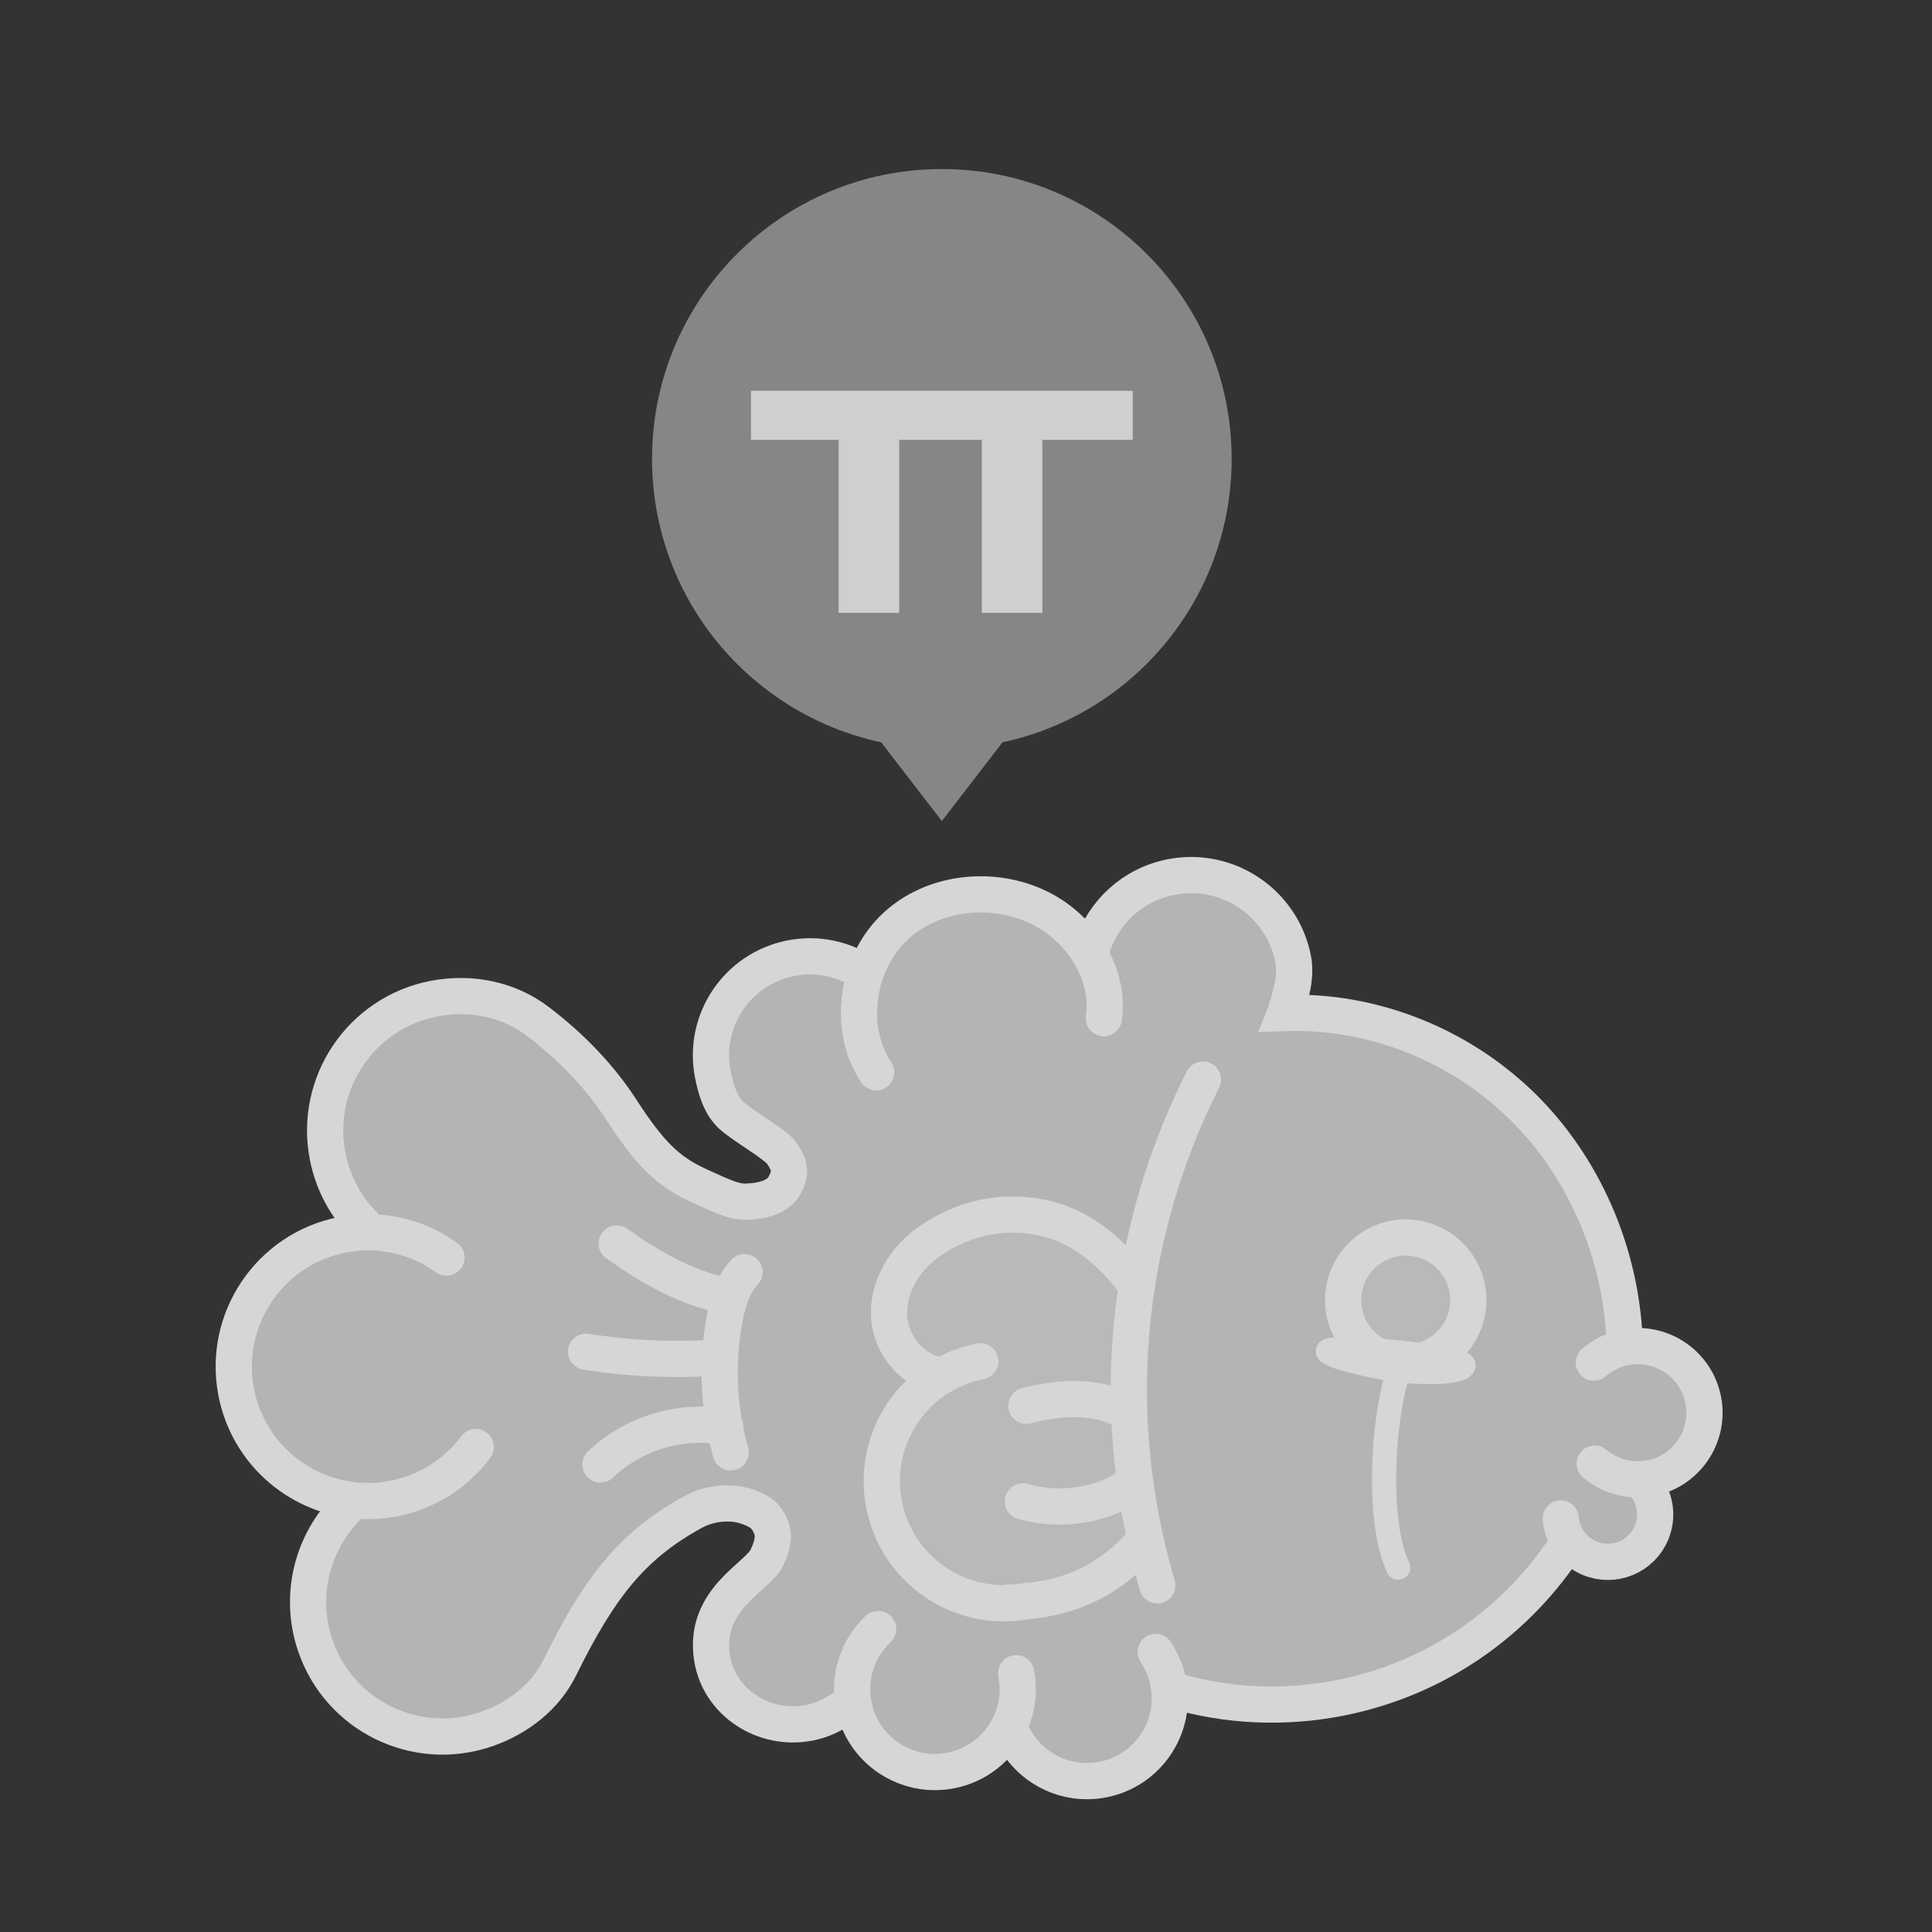 <svg width="80" height="80" viewBox="0 0 80 80" fill="none" xmlns="http://www.w3.org/2000/svg">
<rect x="0" y="0" width="80" height="80" fill="#333333" stroke="none"/>
<g opacity="0.8">
<path d="M14.631 62.121L14.623 62.189C13.004 63.632 12.315 65.955 13.058 68.136C14.047 71.044 17.207 72.6 20.115 71.611C21.474 71.148 22.597 70.243 23.185 69.049C24.835 65.694 26.201 63.976 28.719 62.601C29.218 62.329 29.807 62.217 30.373 62.266C30.938 62.314 31.52 62.601 31.681 62.81C32.139 63.402 32.056 63.845 31.759 64.5C31.404 65.284 29.114 66.214 29.484 68.638C29.77 70.509 31.653 71.705 33.511 71.338C33.975 71.247 34.399 71.065 34.768 70.816L35.291 69.71C35.351 68.84 35.742 68.036 36.36 67.452L35.291 69.71C35.272 70.004 35.289 70.306 35.349 70.61C35.715 72.467 37.518 73.676 39.376 73.31C40.458 73.097 41.321 72.395 41.779 71.478L41.779 71.477L42.076 69.284C42.228 70.058 42.107 70.823 41.779 71.478C42.34 73.053 43.982 74.021 45.671 73.688C47.528 73.322 48.738 71.519 48.372 69.662C48.339 69.499 48.296 69.341 48.242 69.189L47.849 68.405C48.011 68.645 48.144 68.906 48.242 69.189L48.659 70.019C50.811 70.638 53.139 70.767 55.486 70.305C59.532 69.507 62.853 67.104 64.918 63.886L64.841 63.623C64.72 63.389 64.646 63.135 64.624 62.875L64.841 63.623C64.988 63.902 65.205 64.151 65.486 64.339C66.384 64.942 67.601 64.702 68.203 63.804C68.752 62.984 68.602 61.9 67.889 61.258C67.198 61.278 66.541 61.034 66.035 60.606L67.889 61.258C68.042 61.254 68.196 61.237 68.351 61.207C69.847 60.912 70.819 59.462 70.525 57.966C70.23 56.471 68.779 55.498 67.284 55.793L65.996 56.426C66.35 56.115 66.788 55.89 67.284 55.793L67.281 55.791C67.202 52.181 65.758 48.599 63.237 46.014C62.774 45.539 62.275 45.1 61.747 44.701C61.695 44.66 61.641 44.62 61.587 44.581C61.427 44.463 61.265 44.349 61.099 44.238C58.788 42.689 56.005 41.849 53.22 41.947L53.207 41.934C53.213 41.934 53.218 41.933 53.224 41.933C53.444 41.259 53.693 40.452 53.546 39.709C53.086 37.376 50.822 35.858 48.489 36.317C46.899 36.631 45.687 37.781 45.222 39.221L45.332 39.886C45.672 40.594 45.825 41.379 45.71 42.159L45.332 39.886C44.922 39.032 44.24 38.291 43.428 37.798C41.508 36.636 38.834 36.795 37.158 38.287C36.537 38.84 36.086 39.566 35.827 40.356L36.283 44.399C35.502 43.222 35.387 41.697 35.827 40.356L35.82 40.293C34.949 39.709 33.856 39.457 32.746 39.676C30.526 40.114 29.081 42.268 29.518 44.488C29.642 45.117 29.832 45.748 30.266 46.164C30.738 46.614 32.108 47.364 32.379 47.759C32.738 48.285 32.764 48.589 32.474 49.104C32.199 49.592 31.512 49.738 30.898 49.756C30.389 49.771 29.898 49.527 28.981 49.111C27.671 48.517 26.935 47.81 25.71 45.921C24.617 44.234 23.249 43.039 22.274 42.293C21.094 41.393 19.522 41.044 17.952 41.354C14.938 41.948 12.976 44.874 13.57 47.888C13.788 48.992 14.319 49.956 15.053 50.703L15.992 51.077C16.903 51.2 17.76 51.548 18.492 52.072L15.992 51.077C15.401 50.997 14.788 51.011 14.17 51.133C11.156 51.727 9.194 54.653 9.788 57.666C10.269 60.109 12.282 61.86 14.631 62.121ZM47.443 63.792L47.388 63.805C45.869 65.484 44.37 66.125 42.426 66.316C42.425 66.316 42.424 66.316 42.423 66.316C39.728 66.776 37.142 65.006 36.61 62.308C36.184 60.144 37.206 58.03 39.005 56.97L38.996 56.955C37.84 56.843 36.916 55.751 36.819 54.592C36.721 53.435 37.344 52.289 38.258 51.573C39.174 50.856 40.329 50.394 41.489 50.31C42.315 50.25 43.196 50.359 43.966 50.662C45.143 51.123 46.25 52.082 47.071 53.264C46.548 56.683 46.644 60.245 47.443 63.792ZM55.662 54.334C55.385 52.929 56.299 51.566 57.704 51.289C59.108 51.013 60.471 51.927 60.748 53.331C61.025 54.736 60.111 56.099 58.706 56.376C57.302 56.652 55.939 55.738 55.662 54.334Z" fill="#D4D4D4"/>
<path d="M15.994 51.078L18.493 52.073C17.762 51.548 16.905 51.201 15.994 51.078Z" fill="#F3A2A9"/>
<path d="M35.29 69.711L36.359 67.453C35.741 68.037 35.35 68.841 35.29 69.711Z" fill="#F3A2A9"/>
<path d="M42.913 65.995C44.858 65.804 46.356 65.163 47.875 63.484L47.93 63.472C47.131 59.925 47.035 56.363 47.559 52.944C46.738 51.761 45.631 50.803 44.453 50.341C43.683 50.039 42.802 49.929 41.976 49.989C40.817 50.073 39.661 50.536 38.746 51.252C37.831 51.969 37.208 53.114 37.306 54.272C37.404 55.43 38.327 56.522 39.484 56.634L39.493 56.65C37.694 57.709 36.671 59.823 37.097 61.987C37.629 64.685 40.215 66.456 42.91 65.995L42.913 65.995Z" fill="#DBDBDB"/>
<path d="M35.828 40.355C35.388 41.697 35.502 43.222 36.284 44.399L35.828 40.355Z" fill="#F3A2A9"/>
<path d="M42.078 69.285L41.781 71.478L41.781 71.479C42.11 70.824 42.231 70.06 42.078 69.285Z" fill="#F3A2A9"/>
<path d="M47.848 68.405L48.242 69.189C48.143 68.906 48.01 68.645 47.848 68.405Z" fill="#F3A2A9"/>
<path d="M45.332 39.886L45.71 42.16C45.825 41.379 45.672 40.595 45.332 39.886Z" fill="#F3A2A9"/>
<path d="M53.211 41.933L53.223 41.945C53.225 41.941 53.226 41.936 53.227 41.932C53.221 41.932 53.216 41.932 53.211 41.933Z" fill="#F3A2A9"/>
<path d="M53.224 41.931C53.224 41.936 53.222 41.94 53.22 41.945C56.005 41.848 58.788 42.688 61.099 44.236C58.789 42.686 56.005 41.838 53.224 41.931Z" fill="#F3A2A9"/>
<path d="M58.709 56.376C57.305 56.653 55.942 55.739 55.665 54.335C55.388 52.93 56.303 51.567 57.707 51.29C59.111 51.014 60.474 51.928 60.751 53.332C61.028 54.737 60.114 56.1 58.709 56.376Z" fill="#DBDBDB"/>
<path d="M64.62 62.877C64.642 63.136 64.716 63.391 64.838 63.625L64.62 62.877Z" fill="#F3A2A9"/>
<path d="M61.587 44.581C61.641 44.62 61.695 44.66 61.748 44.701C61.695 44.66 61.641 44.62 61.587 44.581Z" fill="#F3A2A9"/>
<path d="M67.888 61.257L66.034 60.605C66.54 61.032 67.197 61.276 67.888 61.257Z" fill="#F3A2A9"/>
<path d="M65.994 56.426L67.281 55.793C66.786 55.891 66.348 56.115 65.994 56.426Z" fill="#F3A2A9"/>
<path d="M45.706 42.161C45.822 41.38 45.669 40.596 45.329 39.887C44.919 39.034 44.236 38.292 43.424 37.8C41.504 36.637 38.831 36.796 37.155 38.289C36.533 38.842 36.082 39.567 35.824 40.357C35.383 41.698 35.498 43.223 36.28 44.401" stroke="white" stroke-width="1.5" stroke-miterlimit="10" stroke-linecap="round"/>
<path d="M45.221 39.221C45.686 37.781 46.898 36.63 48.487 36.317C50.82 35.857 53.085 37.376 53.545 39.709C53.691 40.451 53.442 41.259 53.223 41.932C53.222 41.937 53.221 41.941 53.219 41.946C56.004 41.849 58.786 42.688 61.098 44.237C61.263 44.348 61.426 44.462 61.585 44.58C61.64 44.62 61.694 44.659 61.746 44.7C62.274 45.1 62.773 45.538 63.236 46.013C65.757 48.598 67.201 52.18 67.28 55.791" stroke="white" stroke-width="1.5" stroke-miterlimit="10" stroke-linecap="round"/>
<path d="M18.488 52.072C17.757 51.547 16.9 51.2 15.989 51.077C15.398 50.996 14.784 51.011 14.166 51.133C11.153 51.727 9.191 54.652 9.785 57.666C10.266 60.108 12.278 61.86 14.628 62.12C15.178 62.182 15.746 62.161 16.318 62.048C17.727 61.77 18.905 60.984 19.701 59.918" stroke="white" stroke-width="1.5" stroke-miterlimit="10" stroke-linecap="round"/>
<path d="M49.812 44.703C48.461 47.378 47.527 50.267 47.069 53.266C46.545 56.685 46.642 60.247 47.441 63.794C47.579 64.411 47.74 65.028 47.922 65.644" stroke="white" stroke-width="1.5" stroke-miterlimit="10" stroke-linecap="round"/>
<path d="M48.663 70.019C50.815 70.638 53.142 70.768 55.49 70.305C59.536 69.508 62.857 67.104 64.922 63.887" stroke="white" stroke-width="1.5" stroke-miterlimit="10" stroke-linecap="round"/>
<path d="M58.709 56.376C57.305 56.653 55.942 55.739 55.665 54.335C55.388 52.93 56.303 51.567 57.707 51.29C59.111 51.014 60.474 51.928 60.751 53.332C61.028 54.737 60.114 56.1 58.709 56.376Z" stroke="white" stroke-width="1.5" stroke-miterlimit="10" stroke-linecap="round"/>
<path d="M66.036 60.605C66.542 61.032 67.199 61.276 67.89 61.257C68.043 61.253 68.197 61.236 68.352 61.206C69.848 60.911 70.821 59.46 70.526 57.965C70.231 56.469 68.781 55.497 67.285 55.791C66.79 55.889 66.352 56.114 65.998 56.424" stroke="white" stroke-width="1.5" stroke-miterlimit="10" stroke-linecap="round"/>
<path d="M64.626 62.876C64.648 63.136 64.722 63.39 64.844 63.624C64.99 63.903 65.207 64.152 65.488 64.341C66.386 64.943 67.603 64.703 68.205 63.805C68.755 62.985 68.604 61.901 67.891 61.259" stroke="white" stroke-width="1.5" stroke-miterlimit="10" stroke-linecap="round"/>
<path d="M41.782 71.476L41.783 71.477C42.344 73.052 43.986 74.02 45.675 73.687C47.532 73.321 48.741 71.518 48.375 69.661C48.343 69.498 48.3 69.34 48.246 69.188C48.148 68.905 48.014 68.644 47.853 68.404" stroke="white" stroke-width="1.5" stroke-miterlimit="10" stroke-linecap="round"/>
<path d="M36.361 67.454C35.743 68.037 35.352 68.841 35.292 69.711C35.273 70.006 35.29 70.307 35.35 70.611C35.716 72.468 37.519 73.677 39.377 73.311C40.459 73.098 41.322 72.396 41.78 71.479C42.108 70.824 42.23 70.059 42.077 69.285" stroke="white" stroke-width="1.5" stroke-miterlimit="10" stroke-linecap="round"/>
<path d="M42.429 66.314C42.471 66.306 42.513 66.299 42.555 66.291" stroke="white" stroke-width="1.5" stroke-miterlimit="10" stroke-linecap="round"/>
<path d="M40.594 56.367C40.017 56.481 39.483 56.688 39.004 56.971C37.205 58.031 36.182 60.145 36.609 62.309C37.141 65.007 39.727 66.777 42.422 66.317" stroke="white" stroke-width="1.5" stroke-miterlimit="10" stroke-linecap="round"/>
<path d="M41.759 66.364C41.988 66.353 42.21 66.337 42.426 66.316C42.427 66.315 42.428 66.315 42.429 66.315C44.373 66.124 45.872 65.484 47.391 63.805" stroke="white" stroke-width="1.5" stroke-miterlimit="10" stroke-linecap="round"/>
<path d="M47.074 53.265C46.253 52.082 45.146 51.123 43.969 50.661C43.199 50.359 42.318 50.25 41.492 50.309C40.332 50.393 39.177 50.856 38.261 51.573C37.347 52.289 36.724 53.434 36.821 54.592C36.919 55.751 37.843 56.843 38.999 56.955" stroke="white" stroke-width="1.5" stroke-miterlimit="10" stroke-linecap="round"/>
<path d="M46.735 58.598C46.727 58.5 46.63 58.437 46.542 58.392C45.314 57.763 43.834 57.858 42.5 58.211" stroke="white" stroke-width="1.5" stroke-miterlimit="10" stroke-linecap="round"/>
<path d="M46.975 61.333C46.695 61.625 46.331 61.824 45.957 61.977C44.823 62.44 43.533 62.509 42.356 62.169" stroke="white" stroke-width="1.5" stroke-miterlimit="10" stroke-linecap="round"/>
<path d="M30.828 52.676C30.342 53.199 30.133 53.92 30.003 54.622C29.728 56.093 29.732 57.616 30.009 59.086C30.075 59.44 30.158 59.791 30.256 60.138" stroke="white" stroke-width="1.5" stroke-miterlimit="10" stroke-linecap="round"/>
<path d="M30.115 53.666C28.44 53.356 26.926 52.473 25.535 51.491" stroke="white" stroke-width="1.5" stroke-miterlimit="10" stroke-linecap="round"/>
<path d="M29.742 56.209C27.916 56.338 26.075 56.258 24.267 55.971" stroke="white" stroke-width="1.5" stroke-miterlimit="10" stroke-linecap="round"/>
<path d="M30.039 59.089C30.029 59.087 30.019 59.086 30.008 59.083C28.178 58.756 26.206 59.352 24.866 60.641" stroke="white" stroke-width="1.5" stroke-miterlimit="10" stroke-linecap="round"/>
<path d="M35.819 40.295C34.947 39.711 33.854 39.459 32.744 39.678C30.524 40.116 29.079 42.27 29.517 44.49C29.641 45.119 29.831 45.75 30.265 46.166C30.736 46.616 32.107 47.365 32.377 47.761C32.737 48.287 32.762 48.591 32.472 49.106C32.197 49.594 31.51 49.74 30.896 49.758C30.388 49.773 29.896 49.529 28.979 49.113C27.669 48.519 26.933 47.812 25.709 45.922C24.615 44.236 23.248 43.041 22.272 42.295C21.093 41.395 19.521 41.046 17.951 41.356C14.937 41.95 12.975 44.875 13.569 47.889C13.787 48.994 14.317 49.958 15.051 50.705" stroke="white" stroke-width="1.5" stroke-miterlimit="10" stroke-linecap="round"/>
<path d="M14.62 62.187C13.002 63.63 12.313 65.953 13.055 68.134C14.045 71.043 17.204 72.598 20.113 71.609C21.471 71.146 22.595 70.241 23.182 69.047C24.833 65.692 26.199 63.974 28.717 62.599C29.216 62.327 29.805 62.215 30.371 62.264C30.936 62.313 31.517 62.599 31.679 62.809C32.136 63.4 32.053 63.843 31.756 64.498C31.401 65.282 29.111 66.212 29.482 68.636C29.768 70.508 31.651 71.703 33.508 71.337C33.973 71.245 34.397 71.064 34.765 70.814" stroke="white" stroke-width="1.5" stroke-miterlimit="10" stroke-linecap="round"/>
<path d="M57.922 56.748C57.226 58.771 57.008 63.058 57.896 64.913M57.922 56.748C58.692 56.824 60.304 56.897 60.589 56.572C60.945 56.165 54.594 55.628 55.001 55.984C55.325 56.269 57.083 56.612 57.922 56.748Z" stroke="white" stroke-linecap="round"/>
</g>
<path opacity="0.6" fill-rule="evenodd" clip-rule="evenodd" d="M41.512 30.737C46.934 29.582 51 24.766 51 19C51 12.373 45.627 7 39 7C32.373 7 27 12.373 27 19C27 24.766 31.066 29.582 36.488 30.737L39 34L41.512 30.737Z" fill="#BEBEBE"/>
<path opacity="0.6" d="M46.905 18.215H43.162V25.378H40.654V18.215H37.234V25.378H34.726V18.215H31.097V16.182H46.905V18.215Z" fill="white"/>
</svg>
